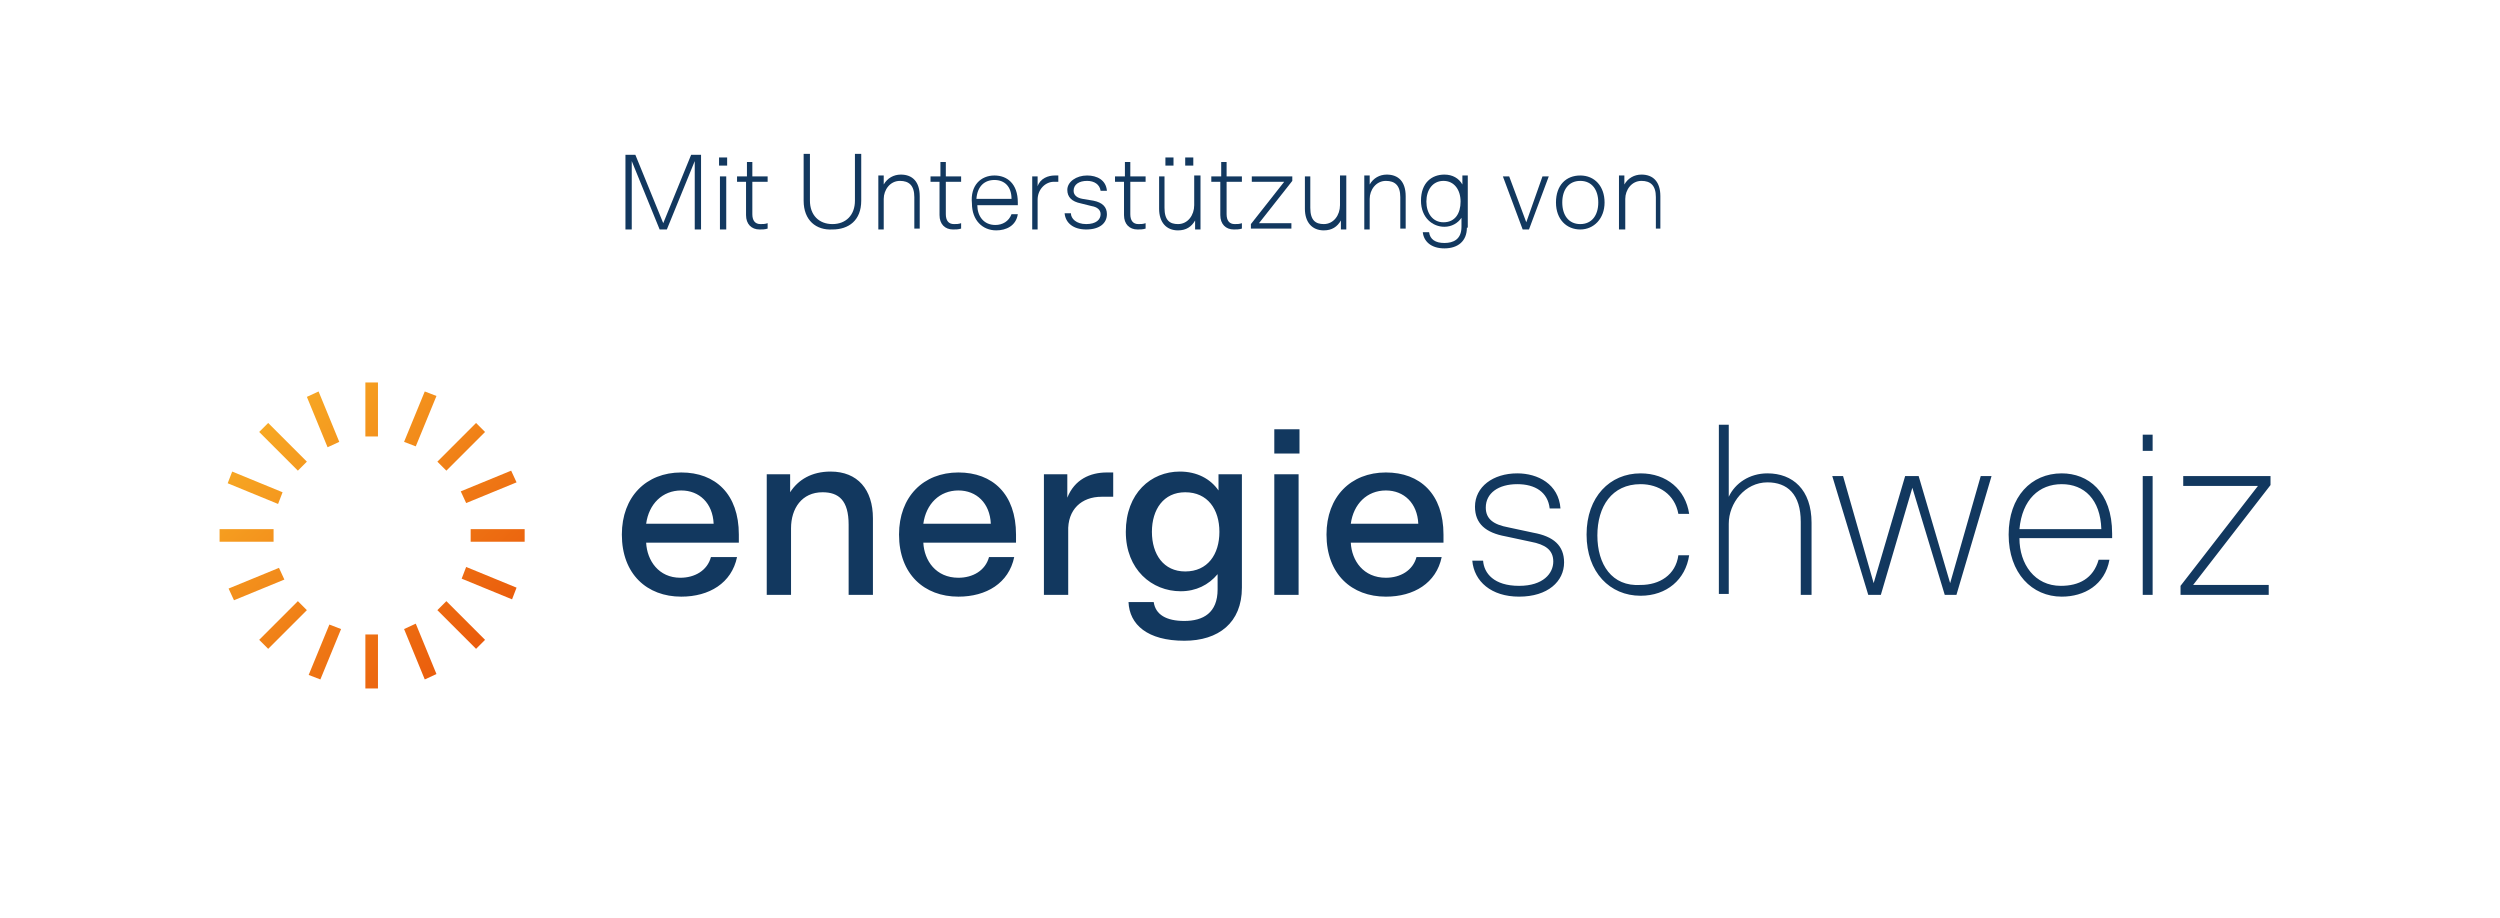 <?xml version="1.0" encoding="utf-8"?>
<!-- Generator: Adobe Illustrator 26.0.2, SVG Export Plug-In . SVG Version: 6.00 Build 0)  -->
<svg version="1.1" id="Ebene_1" xmlns="http://www.w3.org/2000/svg" xmlns:xlink="http://www.w3.org/1999/xlink" x="0px" y="0px"
	 viewBox="0 0 277.8 102" style="enable-background:new 0 0 277.8 102;" xml:space="preserve">
<style type="text/css">
	.st0{fill:url(#SVGID_1_);}
	.st1{fill:none;}
	.st2{fill:#12385F;}
</style>
<linearGradient id="SVGID_1_" gradientUnits="userSpaceOnUse" x1="53.386" y1="71.554" x2="29.333" y2="47.502">
	<stop  offset="0" style="stop-color:#EA5B0C"/>
	<stop  offset="1" style="stop-color:#F7A823"/>
</linearGradient>
<path class="st0" d="M40.6,76.5h1.4v-6h-1.4V76.5z M34.3,75l1.3,0.5l2.3-5.6l-1.3-0.5L34.3,75z M44.9,69.9l2.3,5.6l1.3-0.6l-2.3-5.6
	L44.9,69.9z M28.8,71.1l1,1l4.3-4.3l-1-1L28.8,71.1z M48.6,67.8l4.3,4.3l1-1l-4.3-4.3L48.6,67.8z M25.4,65.4l0.6,1.3l5.6-2.3
	L31,63.1L25.4,65.4z M51.3,64.3l5.6,2.3l0.5-1.3L51.8,63L51.3,64.3z M24.4,60.2h6v-1.4h-6V60.2z M52.3,60.2h6v-1.4h-6V60.2z
	 M25.3,53.7l5.6,2.3l0.5-1.3l-5.6-2.3L25.3,53.7z M51.2,54.6l0.6,1.3l5.6-2.3l-0.6-1.3L51.2,54.6z M28.8,48l4.3,4.3l1-1L29.8,47
	L28.8,48z M48.6,51.3l1,1l4.3-4.3l-1-1L48.6,51.3z M34.1,44.1l2.3,5.6l1.3-0.6l-2.3-5.6L34.1,44.1z M44.9,49.1l1.3,0.5l2.3-5.6
	l-1.3-0.5L44.9,49.1z M40.6,48.5h1.4v-6h-1.4V48.5z"/>
<rect y="0" class="st1" width="277.8" height="102"/>
<line class="st1" x1="25.5" y1="0" x2="25.5" y2="102"/>
<line class="st1" x1="69.4" y1="0" x2="69.4" y2="102"/>
<line class="st1" x1="252.3" y1="0" x2="252.3" y2="102"/>
<line class="st1" x1="277.5" y1="42.5" x2="-0.3" y2="42.5"/>
<line class="st1" x1="277.5" y1="17" x2="-0.3" y2="17"/>
<line class="st1" x1="277.5" y1="76.5" x2="-0.3" y2="76.5"/>
<path class="st2" d="M239.2,52.9h-1.1v13.2h1.1V52.9z M144.3,52.7h-2.7v13.4h2.7V52.7z M71.8,58.2c0.3-2.2,1.8-3.7,3.9-3.7
	c2,0,3.5,1.4,3.6,3.7H71.8z M71.8,60.3h10.3v-0.9c0-4.5-2.6-6.9-6.4-6.9c-3.9,0-6.6,2.7-6.6,6.9c0,4.4,2.8,6.9,6.6,6.9
	c3.1,0,5.6-1.5,6.2-4.4H79c-0.4,1.5-1.8,2.3-3.4,2.3C73.2,64.2,71.9,62.3,71.8,60.3 M94.2,66.1H97v-8.5c0-3.2-1.7-5.2-4.7-5.2
	c-2.1,0-3.6,0.9-4.5,2.3v-2h-2.6v13.4h2.7v-7.4c0-2.2,1.2-4,3.5-4c1.8,0,2.9,0.9,2.9,3.6V66.1z M102.6,58.2c0.3-2.2,1.8-3.7,3.9-3.7
	c2,0,3.5,1.4,3.6,3.7H102.6z M102.6,60.3h10.3v-0.9c0-4.5-2.6-6.9-6.4-6.9c-3.9,0-6.6,2.7-6.6,6.9c0,4.4,2.8,6.9,6.6,6.9
	c3.1,0,5.6-1.5,6.2-4.4h-2.8c-0.4,1.5-1.8,2.3-3.4,2.3C104,64.2,102.7,62.3,102.6,60.3 M122.4,55.2c0.4,0,0.8,0,1.3,0v-2.7
	c-0.4,0-0.6,0-0.7,0c-1.9,0-3.6,0.8-4.4,2.8v-2.6h-2.6v13.4h2.7v-7C118.6,56.6,120.2,55.2,122.4,55.2 M135.5,59.1
	c0,2.5-1.3,4.4-3.8,4.4c-2.4,0-3.7-1.9-3.7-4.4c0-2.5,1.3-4.4,3.7-4.4C134.2,54.7,135.5,56.6,135.5,59.1 M138,65.3V52.7h-2.6v1.8
	c-0.9-1.3-2.4-2.1-4.3-2.1c-3.2,0-6,2.4-6,6.7c0,4.2,2.9,6.6,6.1,6.6c1.7,0,3.1-0.7,4.1-1.9v1.7c0,2.6-1.6,3.5-3.7,3.5
	c-2,0-3.2-0.7-3.4-2.1h-2.8c0.1,2.5,2.1,4.3,6.2,4.3C135.4,71.2,138,69.2,138,65.3 M141.6,50.4h2.8v-2.7h-2.8V50.4z M150.1,58.2
	c0.3-2.2,1.8-3.7,3.9-3.7c2,0,3.5,1.4,3.6,3.7H150.1z M150.1,60.3h10.3v-0.9c0-4.5-2.6-6.9-6.4-6.9c-3.9,0-6.6,2.7-6.6,6.9
	c0,4.4,2.8,6.9,6.6,6.9c3.1,0,5.6-1.5,6.2-4.4h-2.8c-0.4,1.5-1.8,2.3-3.4,2.3C151.5,64.2,150.2,62.3,150.1,60.3 M165.1,56.4
	c0-1.6,1.4-2.6,3.5-2.6c2,0,3.4,0.9,3.6,2.7h1.2c-0.2-2.7-2.5-3.9-4.8-3.9c-2.7,0-4.7,1.5-4.7,3.7c0,1.9,1.2,2.9,3.4,3.3l2.8,0.6
	c1.6,0.3,2.5,0.9,2.5,2.2c0,1.3-1.1,2.7-3.8,2.7c-2.8,0-3.9-1.4-4-2.8h-1.2c0.2,2.3,2.1,4,5.2,4c3.2,0,5-1.7,5-3.8
	c0-1.9-1.2-2.9-3.4-3.3l-2.8-0.6C166,58.3,165.1,57.7,165.1,56.4 M177.5,59.5c0-3.2,1.6-5.7,4.8-5.7c2,0,3.8,1.1,4.2,3.3h1.2
	c-0.4-2.7-2.5-4.5-5.4-4.5c-3.4,0-6,2.6-6,6.8s2.6,6.8,6,6.8c2.9,0,5-1.8,5.4-4.5h-1.2c-0.3,2.2-2.1,3.3-4.2,3.3
	C179.1,65.2,177.5,62.7,177.5,59.5 M200.2,66.1h1.1v-8c0-3.7-2.1-5.5-4.9-5.5c-2,0-3.6,1.1-4.3,2.6v-8H191v18.8h1.1v-7.8
	c0-2.3,1.8-4.6,4.3-4.6c2.2,0,3.7,1.3,3.7,4.4V66.1z M217.4,66.1l3.9-13.2h-1.2l-3.4,11.9l-3.5-11.9h-1.5l-3.5,11.9l-3.4-11.9h-1.2
	l4,13.2h1.4l3.5-11.9l3.6,11.9H217.4z M233.5,58.8h-9.1c0.3-3.3,2.2-5,4.7-5C231.6,53.8,233.4,55.5,233.5,58.8 M234.7,59.8
	c0-0.2,0-0.3,0-0.5c0-4.7-2.7-6.7-5.6-6.7c-3.4,0-5.9,2.6-5.9,6.8c0,4.3,2.6,6.9,5.9,6.9c2.5,0,4.8-1.3,5.3-4.1h-1.2
	c-0.6,2.1-2.2,2.9-4.2,2.9c-2.9,0-4.6-2.4-4.6-5.3H234.7z M238.1,50.1h1.1v-1.8h-1.1V50.1z M252.3,53.9v-1h-9.7V54h8.3l-8.6,11.1v1
	h9.8V65h-8.4L252.3,53.9z"/>
<g>
	<path class="st2" d="M70.2,17.9v7.6h-0.7v-8.3h1.1l3.1,7.6l3.1-7.6h1.1v8.3h-0.7v-7.6l-3.1,7.6h-0.8L70.2,17.9z"/>
	<path class="st2" d="M79.9,17.5h0.9v0.9h-0.9V17.5z M80.7,19.6v5.9H80v-5.9H80.7z"/>
	<path class="st2" d="M82,19.6h1V18h0.6v1.6h1.7v0.6h-1.7v3.6c0,0.7,0.3,1.1,0.9,1.1c0.3,0,0.5,0,0.8-0.1v0.6
		c-0.3,0.1-0.6,0.1-0.9,0.1c-0.9,0-1.5-0.6-1.5-1.6v-3.7h-1V19.6z"/>
	<path class="st2" d="M89.3,22.3v-5.2H90v5.2c0,1.6,1,2.6,2.5,2.6c1.5,0,2.5-1,2.5-2.6v-5.2h0.7v5.2c0,2.2-1.4,3.2-3.2,3.2
		C90.7,25.6,89.3,24.5,89.3,22.3z"/>
	<path class="st2" d="M97.6,25.4v-5.9h0.6v1c0.4-0.7,1.1-1.1,1.9-1.1c1.3,0,2.1,0.8,2.1,2.4v3.6h-0.6v-3.5c0-1.3-0.6-1.8-1.6-1.8
		c-1.1,0-1.8,1-1.8,2v3.4H97.6z"/>
	<path class="st2" d="M103.5,19.6h1V18h0.6v1.6h1.7v0.6h-1.7v3.6c0,0.7,0.3,1.1,0.9,1.1c0.3,0,0.5,0,0.8-0.1v0.6
		c-0.3,0.1-0.6,0.1-0.9,0.1c-0.9,0-1.5-0.6-1.5-1.6v-3.7h-1V19.6z"/>
	<path class="st2" d="M110.5,19.5c1.4,0,2.6,0.9,2.6,3c0,0.1,0,0.1,0,0.3h-4.5c0,1.2,0.7,2.2,2,2.2c0.8,0,1.5-0.4,1.8-1.2h0.7
		c-0.2,1.3-1.3,1.8-2.4,1.8c-1.5,0-2.7-1.1-2.7-3C107.8,20.6,109,19.5,110.5,19.5z M112.4,22.1c0-1.4-0.8-2.1-1.9-2.1
		c-1.1,0-1.9,0.7-2,2.1H112.4z"/>
	<path class="st2" d="M117.6,20.2c-0.2,0-0.3,0-0.5,0c-0.9,0-1.8,0.8-1.8,2v3.3h-0.6v-5.9h0.6v1.1c0.3-0.9,1.2-1.2,1.9-1.2
		c0.1,0,0.2,0,0.4,0V20.2z"/>
	<path class="st2" d="M120.8,19.5c1.1,0,2.1,0.5,2.2,1.7h-0.7c-0.1-0.7-0.7-1.1-1.5-1.1c-0.9,0-1.5,0.4-1.5,1.1c0,0.5,0.4,0.8,1,0.9
		l1.2,0.2c1,0.2,1.5,0.7,1.5,1.5c0,1-0.8,1.7-2.3,1.7c-1.4,0-2.3-0.7-2.4-1.8h0.7c0,0.6,0.6,1.2,1.7,1.2s1.6-0.5,1.6-1.1
		c0-0.5-0.4-0.8-1-0.9l-1.2-0.3c-1-0.2-1.5-0.7-1.5-1.5C118.6,20.2,119.6,19.5,120.8,19.5z"/>
	<path class="st2" d="M124,19.6h1V18h0.6v1.6h1.7v0.6h-1.7v3.6c0,0.7,0.3,1.1,0.9,1.1c0.3,0,0.5,0,0.8-0.1v0.6
		c-0.3,0.1-0.6,0.1-0.9,0.1c-0.9,0-1.5-0.6-1.5-1.6v-3.7h-1V19.6z"/>
	<path class="st2" d="M133.4,19.6v5.9h-0.6v-1c-0.4,0.7-1,1.1-1.9,1.1c-1.3,0-2.1-0.9-2.1-2.4v-3.6h0.6v3.5c0,1.4,0.6,1.8,1.5,1.8
		c1.1,0,1.8-1,1.8-2.1v-3.3H133.4z M129.5,17.5h0.9v0.9h-0.9V17.5z M131.7,17.5h0.9v0.9h-0.9V17.5z"/>
	<path class="st2" d="M134.7,19.6h1V18h0.6v1.6h1.7v0.6h-1.7v3.6c0,0.7,0.3,1.1,0.9,1.1c0.3,0,0.5,0,0.8-0.1v0.6
		c-0.3,0.1-0.6,0.1-0.9,0.1c-0.9,0-1.5-0.6-1.5-1.6v-3.7h-1V19.6z"/>
	<path class="st2" d="M143.6,19.6v0.5l-3.7,4.7h3.6v0.6H139v-0.5l3.7-4.7h-3.6v-0.6H143.6z"/>
	<path class="st2" d="M149.6,19.6v5.9H149v-1c-0.4,0.7-1,1.1-1.9,1.1c-1.3,0-2.1-0.9-2.1-2.4v-3.6h0.6v3.5c0,1.4,0.6,1.8,1.5,1.8
		c1.1,0,1.8-1,1.8-2.1v-3.3H149.6z"/>
	<path class="st2" d="M151.6,25.4v-5.9h0.6v1c0.4-0.7,1.1-1.1,1.9-1.1c1.3,0,2.1,0.8,2.1,2.4v3.6h-0.6v-3.5c0-1.3-0.6-1.8-1.6-1.8
		c-1.1,0-1.8,1-1.8,2v3.4H151.6z"/>
	<path class="st2" d="M163,25.3c0,1.5-1,2.3-2.5,2.3c-1.5,0-2.3-0.8-2.4-1.8h0.7c0.1,0.8,0.7,1.2,1.7,1.2c1,0,1.9-0.4,1.9-1.8v-1
		c-0.4,0.6-1.1,1-1.9,1c-1.3,0-2.6-1-2.6-2.9c0-2,1.2-2.9,2.6-2.9c0.9,0,1.6,0.4,2,1.1v-1h0.6V25.3z M160.4,24.7
		c1.3,0,1.9-1,1.9-2.3c0-1.3-0.7-2.3-1.9-2.3c-1.2,0-1.9,1-1.9,2.3C158.5,23.7,159.2,24.7,160.4,24.7z"/>
	<path class="st2" d="M171.4,19.6h0.7l-2.2,5.9h-0.7l-2.2-5.9h0.7l1.9,5.1L171.4,19.6z"/>
	<path class="st2" d="M172.9,22.5c0-1.9,1.1-3,2.7-3s2.7,1.2,2.7,3c0,1.8-1.2,3-2.7,3S172.9,24.4,172.9,22.5z M177.6,22.5
		c0-1.4-0.7-2.4-2-2.4c-1.3,0-2,1-2,2.4c0,1.4,0.7,2.4,2,2.4C176.9,24.9,177.6,23.9,177.6,22.5z"/>
	<path class="st2" d="M179.9,25.4v-5.9h0.6v1c0.4-0.7,1.1-1.1,1.9-1.1c1.3,0,2.1,0.8,2.1,2.4v3.6H184v-3.5c0-1.3-0.6-1.8-1.6-1.8
		c-1.1,0-1.8,1-1.8,2v3.4H179.9z"/>
</g>
</svg>

